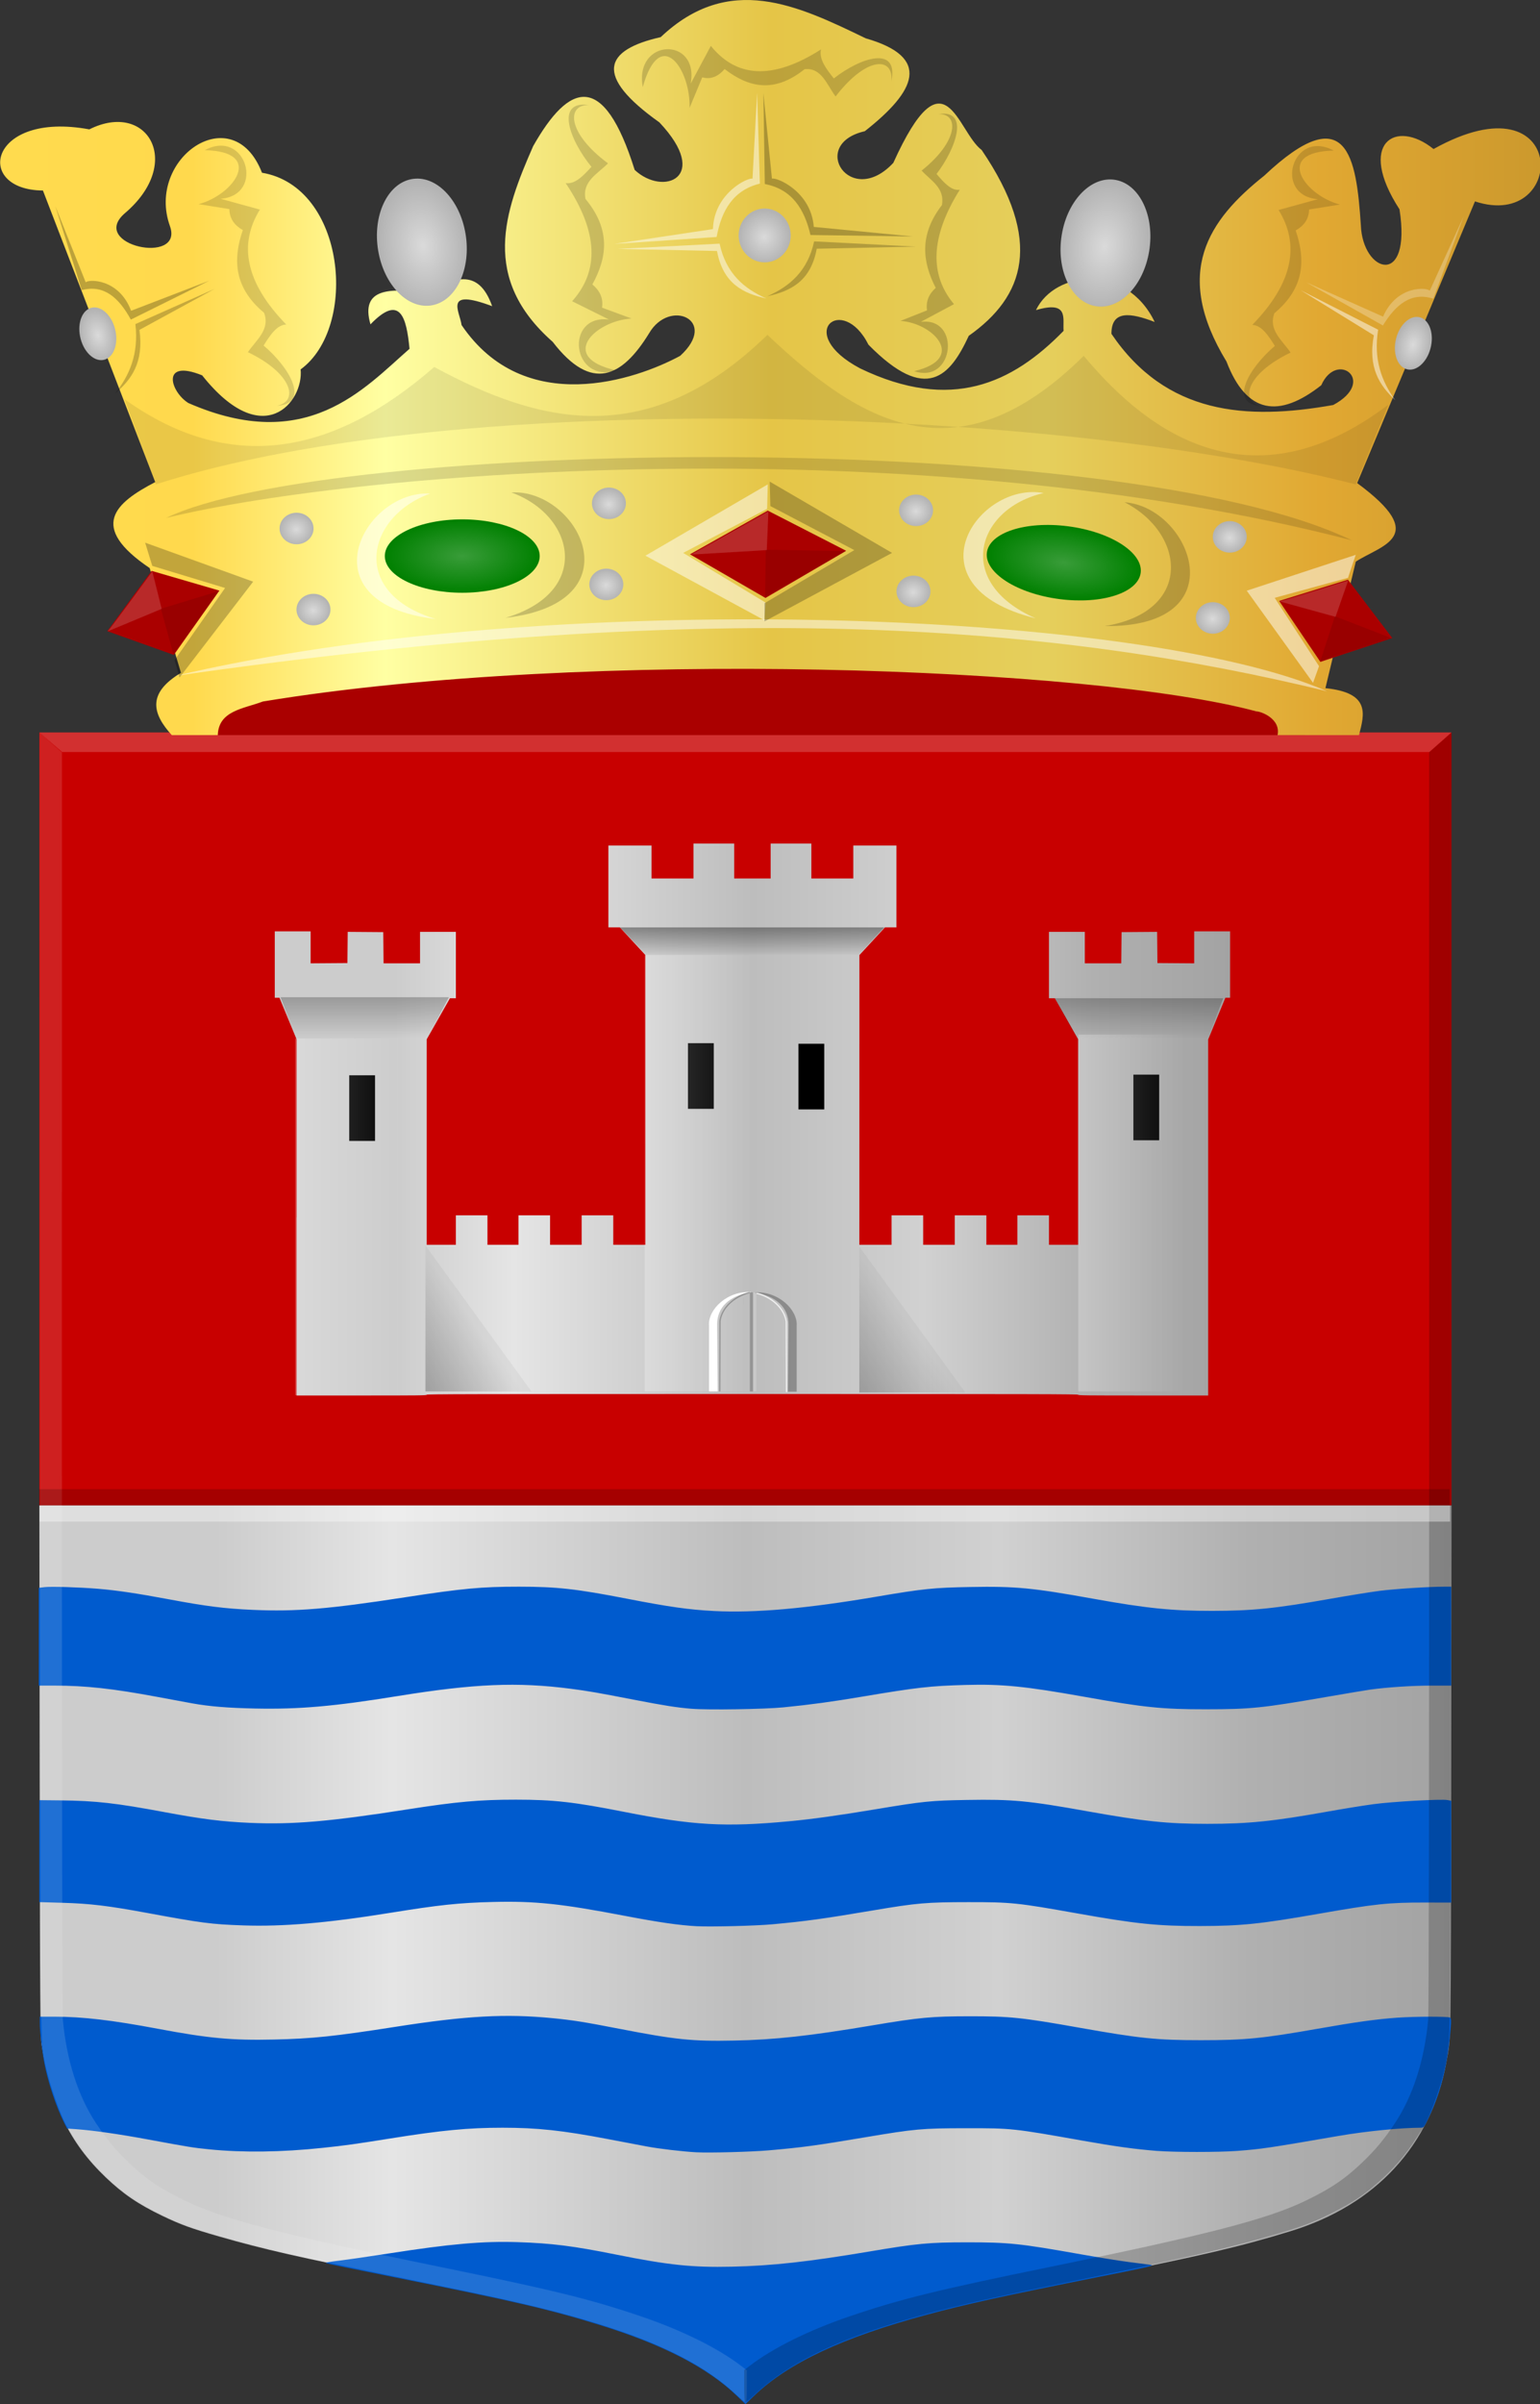 <?xml version="1.0" encoding="UTF-8" standalone="no"?>
<!-- Created with Inkscape (http://www.inkscape.org/) -->

<svg
   xmlns:dc="http://purl.org/dc/elements/1.1/"
   xmlns:cc="http://creativecommons.org/ns#"
   xmlns:rdf="http://www.w3.org/1999/02/22-rdf-syntax-ns#"
   xmlns:svg="http://www.w3.org/2000/svg"
   xmlns="http://www.w3.org/2000/svg"
   xmlns:xlink="http://www.w3.org/1999/xlink"
   xmlns:sodipodi="http://sodipodi.sourceforge.net/DTD/sodipodi-0.dtd"
   xmlns:inkscape="http://www.inkscape.org/namespaces/inkscape"
   width="485.292"
   height="757.282"
   id="svg5214"
   version="1.1"
   inkscape:version="0.48.4 r9939"
   sodipodi:docname="Nieuw document 23">
  <rect width="100%" height="100%" fill="#333333" stroke="none"/>
  <defs
     id="defs5216">
    <linearGradient
       y2="-754.091"
       x2="1903.214"
       y1="-754.091"
       x1="1869.59"
       gradientTransform="matrix(1,0,0,0.817,-1386.712,1057.902)"
       gradientUnits="userSpaceOnUse"
       id="linearGradient4862"
       xlink:href="#linearGradient4805-2-5"
       inkscape:collect="always" />
    <linearGradient
       inkscape:collect="always"
       id="linearGradient4805-2-5">
      <stop
         style="stop-color:#ffffff;stop-opacity:1;"
         offset="0"
         id="stop4807-8-2" />
      <stop
         style="stop-color:#ffffff;stop-opacity:0;"
         offset="1"
         id="stop4809-2-7" />
    </linearGradient>
    <linearGradient
       gradientTransform="matrix(1,0,0,0.817,-1633.492,1059.139)"
       y2="-754.091"
       x2="1903.214"
       y1="-754.091"
       x1="1869.59"
       gradientUnits="userSpaceOnUse"
       id="linearGradient4828"
       xlink:href="#linearGradient4805-2"
       inkscape:collect="always" />
    <linearGradient
       inkscape:collect="always"
       id="linearGradient4805-2">
      <stop
         style="stop-color:#ffffff;stop-opacity:1;"
         offset="0"
         id="stop4807-8" />
      <stop
         style="stop-color:#ffffff;stop-opacity:0;"
         offset="1"
         id="stop4809-2" />
    </linearGradient>
    <linearGradient
       inkscape:collect="always"
       xlink:href="#linearGradient4805"
       id="linearGradient4811"
       x1="1869.59"
       y1="-754.091"
       x2="1903.214"
       y2="-754.091"
       gradientUnits="userSpaceOnUse"
       gradientTransform="translate(-1523.342,1183.078)" />
    <linearGradient
       inkscape:collect="always"
       id="linearGradient4805">
      <stop
         style="stop-color:#ffffff;stop-opacity:1;"
         offset="0"
         id="stop4807" />
      <stop
         style="stop-color:#ffffff;stop-opacity:0;"
         offset="1"
         id="stop4809" />
    </linearGradient>
    <linearGradient
       gradientTransform="translate(-1386.605,1183.434)"
       y2="-714.876"
       x2="1810.547"
       y1="-692.072"
       x1="1778.727"
       gradientUnits="userSpaceOnUse"
       id="linearGradient4784"
       xlink:href="#linearGradient4761-0"
       inkscape:collect="always" />
    <linearGradient
       inkscape:collect="always"
       id="linearGradient4761-0">
      <stop
         style="stop-color:#000000;stop-opacity:1;"
         offset="0"
         id="stop4763-2" />
      <stop
         style="stop-color:#000000;stop-opacity:0.118"
         offset="1"
         id="stop4765-0" />
    </linearGradient>
    <linearGradient
       inkscape:collect="always"
       xlink:href="#linearGradient4761"
       id="linearGradient4767"
       x1="1778.727"
       y1="-692.072"
       x2="1810.547"
       y2="-714.876"
       gradientUnits="userSpaceOnUse"
       gradientTransform="translate(-1523.342,1183.078)" />
    <linearGradient
       inkscape:collect="always"
       id="linearGradient4761">
      <stop
         style="stop-color:#000000;stop-opacity:1;"
         offset="0"
         id="stop4763" />
      <stop
         style="stop-color:#000000;stop-opacity:0.118"
         offset="1"
         id="stop4765" />
    </linearGradient>
    <linearGradient
       inkscape:collect="always"
       xlink:href="#linearGradient4741"
       id="linearGradient4747"
       x1="1898.6"
       y1="-827.169"
       x2="1908.287"
       y2="-827.169"
       gradientUnits="userSpaceOnUse"
       gradientTransform="matrix(0,1,-1,0,-447.068,-1547.534)" />
    <linearGradient
       inkscape:collect="always"
       id="linearGradient4741">
      <stop
         style="stop-color:#000000;stop-opacity:1;"
         offset="0"
         id="stop4743" />
      <stop
         style="stop-color:#000000;stop-opacity:0;"
         offset="1"
         id="stop4745" />
    </linearGradient>
    <linearGradient
       y2="-803.107"
       x2="1787.531"
       y1="-803.107"
       x1="1774.719"
       gradientTransform="matrix(0,1,1,0,1305.358,-1400.841)"
       gradientUnits="userSpaceOnUse"
       id="linearGradient4716"
       xlink:href="#linearGradient4693-7"
       inkscape:collect="always" />
    <linearGradient
       inkscape:collect="always"
       id="linearGradient4693-7">
      <stop
         style="stop-color:#000000;stop-opacity:1;"
         offset="0"
         id="stop4695-5" />
      <stop
         style="stop-color:#000000;stop-opacity:0;"
         offset="1"
         id="stop4697-7" />
    </linearGradient>
    <linearGradient
       inkscape:collect="always"
       xlink:href="#linearGradient4693"
       id="linearGradient4699"
       x1="1774.719"
       y1="-803.107"
       x2="1787.531"
       y2="-803.107"
       gradientUnits="userSpaceOnUse"
       gradientTransform="matrix(0,1,-1,0,-545.324,-1401.153)" />
    <linearGradient
       inkscape:collect="always"
       id="linearGradient4693">
      <stop
         style="stop-color:#000000;stop-opacity:1;"
         offset="0"
         id="stop4695" />
      <stop
         style="stop-color:#000000;stop-opacity:0;"
         offset="1"
         id="stop4697" />
    </linearGradient>
    <linearGradient
       inkscape:collect="always"
       xlink:href="#linearGradient4070-8-2-8-8-7"
       id="linearGradient4936"
       x1="1753"
       y1="-770.997"
       x2="2054.05"
       y2="-770.997"
       gradientUnits="userSpaceOnUse"
       gradientTransform="matrix(-1,0,0,1,2283.708,1183.078)" />
    <linearGradient
       id="linearGradient4070-8-2-8-8-7">
      <stop
         id="stop4072-1-2-6-4-1"
         offset="0"
         style="stop-color:#a3a3a3;stop-opacity:1;" />
      <stop
         id="stop4074-8-0-7-0-4"
         offset="0.143"
         style="stop-color:#b0b0b0;stop-opacity:1;" />
      <stop
         style="stop-color:#d1d1d1;stop-opacity:1;"
         offset="0.321"
         id="stop4076-6-1-0-3-7" />
      <stop
         id="stop4078-0-2-8-7-6"
         offset="0.5"
         style="stop-color:#bdbdbd;stop-opacity:1;" />
      <stop
         style="stop-color:#e5e5e5;stop-opacity:1;"
         offset="0.75"
         id="stop4080-2-7-1-8-8" />
      <stop
         id="stop4082-4-7-8-3-2"
         offset="0.875"
         style="stop-color:#cccccc;stop-opacity:1;" />
      <stop
         style="stop-color:#cccccc;stop-opacity:1;"
         offset="1"
         id="stop4084-9-0-3-1-3" />
    </linearGradient>
    <linearGradient
       gradientTransform="matrix(-1.047,0,0,1.13,-1057.922,-455.842)"
       gradientUnits="userSpaceOnUse"
       y2="660.967"
       x2="-1076.81"
       y1="660.967"
       x1="-1495.291"
       id="linearGradient22622-5"
       xlink:href="#linearGradient4053-4-9-3-1-7-2-4-5-0-3"
       inkscape:collect="always" />
    <linearGradient
       id="linearGradient4053-4-9-3-1-7-2-4-5-0-3">
      <stop
         style="stop-color:#cc992d;stop-opacity:1;"
         offset="0"
         id="stop4055-9-5-8-3-0-0-0-1-9-9" />
      <stop
         style="stop-color:#e1a832;stop-opacity:1;"
         offset="0.143"
         id="stop4057-8-8-5-6-8-8-0-0-4-1" />
      <stop
         id="stop4059-2-9-9-4-1-7-5-3-4-2"
         offset="0.321"
         style="stop-color:#e5cf5c;stop-opacity:1;" />
      <stop
         style="stop-color:#e5c547;stop-opacity:1;"
         offset="0.5"
         id="stop4061-4-6-3-5-8-8-9-9-3-8" />
      <stop
         id="stop4063-5-2-0-7-2-3-7-9-5-5-8"
         offset="0.75"
         style="stop-color:#ffffa3;stop-opacity:1;" />
      <stop
         style="stop-color:#ffd94d;stop-opacity:1;"
         offset="0.875"
         id="stop4065-2-5-2-2-0-3-5-8-8-1" />
      <stop
         id="stop4067-9-7-5-0-3-0-3-9-4-8"
         offset="1"
         style="stop-color:#ffdb4e;stop-opacity:1;" />
    </linearGradient>
    <radialGradient
       gradientUnits="userSpaceOnUse"
       gradientTransform="matrix(1,0,0,0.963,0,32.907)"
       r="7.071"
       fy="877.517"
       fx="-1439.846"
       cy="877.517"
       cx="-1439.846"
       id="radialGradient22753-1-6"
       xlink:href="#linearGradient22745-9-0"
       inkscape:collect="always" />
    <linearGradient
       id="linearGradient22745-9-0"
       inkscape:collect="always">
      <stop
         id="stop22747-0-2"
         offset="0"
         style="stop-color:#ffffff;stop-opacity:1;" />
      <stop
         id="stop22749-4-4"
         offset="1"
         style="stop-color:#ffffff;stop-opacity:0;" />
    </linearGradient>
    <radialGradient
       gradientUnits="userSpaceOnUse"
       gradientTransform="matrix(1,0,0,0.963,0,32.907)"
       r="7.071"
       fy="877.517"
       fx="-1439.846"
       cy="877.517"
       cx="-1439.846"
       id="radialGradient22753-9-9"
       xlink:href="#linearGradient22745-7-0"
       inkscape:collect="always" />
    <linearGradient
       id="linearGradient22745-7-0"
       inkscape:collect="always">
      <stop
         id="stop22747-09-2"
         offset="0"
         style="stop-color:#ffffff;stop-opacity:1;" />
      <stop
         id="stop22749-3-2"
         offset="1"
         style="stop-color:#ffffff;stop-opacity:0;" />
    </linearGradient>
    <radialGradient
       gradientUnits="userSpaceOnUse"
       gradientTransform="matrix(1,0,0,0.963,0,32.907)"
       r="7.071"
       fy="877.517"
       fx="-1439.846"
       cy="877.517"
       cx="-1439.846"
       id="radialGradient22753-9-1-1"
       xlink:href="#linearGradient22745-7-3-5"
       inkscape:collect="always" />
    <linearGradient
       id="linearGradient22745-7-3-5"
       inkscape:collect="always">
      <stop
         id="stop22747-09-5-4"
         offset="0"
         style="stop-color:#ffffff;stop-opacity:1;" />
      <stop
         id="stop22749-3-6-4"
         offset="1"
         style="stop-color:#ffffff;stop-opacity:0;" />
    </linearGradient>
    <radialGradient
       gradientUnits="userSpaceOnUse"
       gradientTransform="matrix(1,0,0,0.963,0,32.907)"
       r="7.071"
       fy="877.517"
       fx="-1439.846"
       cy="877.517"
       cx="-1439.846"
       id="radialGradient22753-1-9-1-5-4"
       xlink:href="#linearGradient22745-9-8-3-7-2"
       inkscape:collect="always" />
    <linearGradient
       id="linearGradient22745-9-8-3-7-2"
       inkscape:collect="always">
      <stop
         id="stop22747-0-8-6-3-5"
         offset="0"
         style="stop-color:#ffffff;stop-opacity:1;" />
      <stop
         id="stop22749-4-3-2-3-0"
         offset="1"
         style="stop-color:#ffffff;stop-opacity:0;" />
    </linearGradient>
    <radialGradient
       gradientUnits="userSpaceOnUse"
       gradientTransform="matrix(1,0,0,0.963,0,32.907)"
       r="7.071"
       fy="877.517"
       fx="-1439.846"
       cy="877.517"
       cx="-1439.846"
       id="radialGradient22753-1-9-19-9-4"
       xlink:href="#linearGradient22745-9-8-8-0-2"
       inkscape:collect="always" />
    <linearGradient
       id="linearGradient22745-9-8-8-0-2"
       inkscape:collect="always">
      <stop
         id="stop22747-0-8-1-4-1"
         offset="0"
         style="stop-color:#ffffff;stop-opacity:1;" />
      <stop
         id="stop22749-4-3-3-8-2"
         offset="1"
         style="stop-color:#ffffff;stop-opacity:0;" />
    </linearGradient>
    <radialGradient
       gradientUnits="userSpaceOnUse"
       gradientTransform="matrix(1,0,0,0.963,0,32.907)"
       r="7.071"
       fy="877.517"
       fx="-1439.846"
       cy="877.517"
       cx="-1439.846"
       id="radialGradient22753-1-9-3-3-7"
       xlink:href="#linearGradient22745-9-8-9-3-7"
       inkscape:collect="always" />
    <linearGradient
       id="linearGradient22745-9-8-9-3-7"
       inkscape:collect="always">
      <stop
         id="stop22747-0-8-2-5-9"
         offset="0"
         style="stop-color:#ffffff;stop-opacity:1;" />
      <stop
         id="stop22749-4-3-7-2-5"
         offset="1"
         style="stop-color:#ffffff;stop-opacity:0;" />
    </linearGradient>
    <radialGradient
       gradientUnits="userSpaceOnUse"
       gradientTransform="matrix(1,0,0,0.963,0,32.907)"
       r="7.071"
       fy="877.517"
       fx="-1439.846"
       cy="877.517"
       cx="-1439.846"
       id="radialGradient22753-1-9-7-0-5"
       xlink:href="#linearGradient22745-9-8-6-9-4"
       inkscape:collect="always" />
    <linearGradient
       id="linearGradient22745-9-8-6-9-4"
       inkscape:collect="always">
      <stop
         id="stop22747-0-8-17-2-0"
         offset="0"
         style="stop-color:#ffffff;stop-opacity:1;" />
      <stop
         id="stop22749-4-3-30-1-3"
         offset="1"
         style="stop-color:#ffffff;stop-opacity:0;" />
    </linearGradient>
    <radialGradient
       gradientUnits="userSpaceOnUse"
       gradientTransform="matrix(1,0,0,0.963,0,32.907)"
       r="7.071"
       fy="877.517"
       fx="-1439.846"
       cy="877.517"
       cx="-1439.846"
       id="radialGradient22753-1-9-2-1-4"
       xlink:href="#linearGradient22745-9-8-5-3-1"
       inkscape:collect="always" />
    <linearGradient
       id="linearGradient22745-9-8-5-3-1"
       inkscape:collect="always">
      <stop
         id="stop22747-0-8-60-8-2"
         offset="0"
         style="stop-color:#ffffff;stop-opacity:1;" />
      <stop
         id="stop22749-4-3-72-5-2"
         offset="1"
         style="stop-color:#ffffff;stop-opacity:0;" />
    </linearGradient>
    <radialGradient
       gradientUnits="userSpaceOnUse"
       gradientTransform="matrix(1,0,0,0.963,0,32.907)"
       r="7.071"
       fy="877.517"
       fx="-1439.846"
       cy="877.517"
       cx="-1439.846"
       id="radialGradient22753-1-9-5-6-9"
       xlink:href="#linearGradient22745-9-8-4-1-8"
       inkscape:collect="always" />
    <linearGradient
       id="linearGradient22745-9-8-4-1-8"
       inkscape:collect="always">
      <stop
         id="stop22747-0-8-3-5-2"
         offset="0"
         style="stop-color:#ffffff;stop-opacity:1;" />
      <stop
         id="stop22749-4-3-25-4-2"
         offset="1"
         style="stop-color:#ffffff;stop-opacity:0;" />
    </linearGradient>
    <radialGradient
       gradientUnits="userSpaceOnUse"
       gradientTransform="matrix(1,0,0,0.963,0,32.907)"
       r="7.071"
       fy="877.517"
       fx="-1439.846"
       cy="877.517"
       cx="-1439.846"
       id="radialGradient22753-1-9-15-1-7"
       xlink:href="#linearGradient22745-9-8-7-2-8"
       inkscape:collect="always" />
    <linearGradient
       id="linearGradient22745-9-8-7-2-8"
       inkscape:collect="always">
      <stop
         id="stop22747-0-8-5-9-5"
         offset="0"
         style="stop-color:#ffffff;stop-opacity:1;" />
      <stop
         id="stop22749-4-3-79-5-8"
         offset="1"
         style="stop-color:#ffffff;stop-opacity:0;" />
    </linearGradient>
    <radialGradient
       gradientUnits="userSpaceOnUse"
       gradientTransform="matrix(1,0,0,0.963,0,32.907)"
       r="7.071"
       fy="877.517"
       fx="-1439.846"
       cy="877.517"
       cx="-1439.846"
       id="radialGradient22753-1-9-27-8-3"
       xlink:href="#linearGradient22745-9-8-93-7-9"
       inkscape:collect="always" />
    <linearGradient
       id="linearGradient22745-9-8-93-7-9"
       inkscape:collect="always">
      <stop
         id="stop22747-0-8-63-6-4"
         offset="0"
         style="stop-color:#ffffff;stop-opacity:1;" />
      <stop
         id="stop22749-4-3-8-5-4"
         offset="1"
         style="stop-color:#ffffff;stop-opacity:0;" />
    </linearGradient>
    <radialGradient
       gradientUnits="userSpaceOnUse"
       gradientTransform="matrix(1,0,0,0.963,0,32.907)"
       r="7.071"
       fy="877.517"
       fx="-1439.846"
       cy="877.517"
       cx="-1439.846"
       id="radialGradient22753-1-9-15-2-0-3-6"
       xlink:href="#linearGradient22745-9-8-7-1-4-2-98"
       inkscape:collect="always" />
    <linearGradient
       id="linearGradient22745-9-8-7-1-4-2-98"
       inkscape:collect="always">
      <stop
         id="stop22747-0-8-5-1-4-3-5"
         offset="0"
         style="stop-color:#ffffff;stop-opacity:1;" />
      <stop
         id="stop22749-4-3-79-0-9-0-6"
         offset="1"
         style="stop-color:#ffffff;stop-opacity:0;" />
    </linearGradient>
    <radialGradient
       gradientUnits="userSpaceOnUse"
       gradientTransform="matrix(1,0,0,0.963,0,32.907)"
       r="7.071"
       fy="877.517"
       fx="-1439.846"
       cy="877.517"
       cx="-1439.846"
       id="radialGradient22753-1-9-15-2-0-3-1-6"
       xlink:href="#linearGradient22745-9-8-7-1-4-2-9-0"
       inkscape:collect="always" />
    <linearGradient
       id="linearGradient22745-9-8-7-1-4-2-9-0"
       inkscape:collect="always">
      <stop
         id="stop22747-0-8-5-1-4-3-8-7"
         offset="0"
         style="stop-color:#ffffff;stop-opacity:1;" />
      <stop
         id="stop22749-4-3-79-0-9-0-8-2"
         offset="1"
         style="stop-color:#ffffff;stop-opacity:0;" />
    </linearGradient>
    <radialGradient
       gradientUnits="userSpaceOnUse"
       gradientTransform="matrix(1,0,0,0.441,0,390.009)"
       r="21.036"
       fy="697.912"
       fx="-2521.012"
       cy="697.912"
       cx="-2521.012"
       id="radialGradient23408-3-7"
       xlink:href="#linearGradient23402-2-2"
       inkscape:collect="always" />
    <linearGradient
       id="linearGradient23402-2-2"
       inkscape:collect="always">
      <stop
         id="stop23404-8-6"
         offset="0"
         style="stop-color:#ffffff;stop-opacity:1;" />
      <stop
         id="stop23406-3-4"
         offset="1"
         style="stop-color:#ffffff;stop-opacity:0;" />
    </linearGradient>
    <radialGradient
       gradientUnits="userSpaceOnUse"
       gradientTransform="matrix(1,0,0,0.441,0,390.009)"
       r="21.036"
       fy="697.912"
       fx="-2521.012"
       cy="697.912"
       cx="-2521.012"
       id="radialGradient23408-1-7"
       xlink:href="#linearGradient23402-21-1"
       inkscape:collect="always" />
    <linearGradient
       id="linearGradient23402-21-1"
       inkscape:collect="always">
      <stop
         id="stop23404-0-3"
         offset="0"
         style="stop-color:#ffffff;stop-opacity:1;" />
      <stop
         id="stop23406-7-2"
         offset="1"
         style="stop-color:#ffffff;stop-opacity:0;" />
    </linearGradient>
    <linearGradient
       inkscape:collect="always"
       xlink:href="#linearGradient4070-8-2-8-8-7"
       id="linearGradient4487"
       x1="1077.769"
       y1="-500.209"
       x2="1522.77"
       y2="-500.209"
       gradientUnits="userSpaceOnUse"
       gradientTransform="matrix(-1,0,0,1,2600.539,0)" />
    <linearGradient
       id="linearGradient5101">
      <stop
         id="stop5103"
         offset="0"
         style="stop-color:#a3a3a3;stop-opacity:1;" />
      <stop
         id="stop5105"
         offset="0.143"
         style="stop-color:#b0b0b0;stop-opacity:1;" />
      <stop
         style="stop-color:#d1d1d1;stop-opacity:1;"
         offset="0.321"
         id="stop5107" />
      <stop
         id="stop5109"
         offset="0.5"
         style="stop-color:#bdbdbd;stop-opacity:1;" />
      <stop
         style="stop-color:#e5e5e5;stop-opacity:1;"
         offset="0.75"
         id="stop5111" />
      <stop
         id="stop5113"
         offset="0.875"
         style="stop-color:#cccccc;stop-opacity:1;" />
      <stop
         style="stop-color:#cccccc;stop-opacity:1;"
         offset="1"
         id="stop5115" />
    </linearGradient>
    <linearGradient
       y2="-500.209"
       x2="1522.77"
       y1="-500.209"
       x1="1077.769"
       gradientTransform="matrix(-1,0,0,1,1678.238,1175.078)"
       gradientUnits="userSpaceOnUse"
       id="linearGradient5212"
       xlink:href="#linearGradient4070-8-2-8-8-7"
       inkscape:collect="always" />
  </defs>
  <sodipodi:namedview
     id="base"
     pagecolor="#ffffff"
     bordercolor="#666666"
     borderopacity="1.0"
     inkscape:pageopacity="0.0"
     inkscape:pageshadow="2"
     inkscape:zoom="0.35"
     inkscape:cx="26.117953"
     inkscape:cy="246.65599"
     inkscape:document-units="px"
     inkscape:current-layer="layer1"
     showgrid="false"
     fit-margin-top="0"
     fit-margin-left="0"
     fit-margin-right="0"
     fit-margin-bottom="0"
     inkscape:window-width="1600"
     inkscape:window-height="837"
     inkscape:window-x="-8"
     inkscape:window-y="-8"
     inkscape:window-maximized="1" />
  <g
     inkscape:label="Laag 1"
     inkscape:groupmode="layer"
     id="layer1"
     transform="translate(-143.069,-59.436)">
    <path
       style="fill:url(#linearGradient5212);fill-opacity:1"
       d="m 375.255,813.684 c -10.699,-10.162 -27.576,-18.133 -53.307,-25.176 -12.031,-3.293 -23.767,-5.877 -54.584,-12.016 -29.724,-5.922 -41.055,-8.5 -55.265,-12.575 -8.724,-2.501 -12.118,-3.734 -17.833,-6.477 -7.609,-3.652 -12.458,-6.95 -17.955,-12.213 -11.281,-10.799 -17.177,-22.958 -20.106,-41.465 -0.479,-3.024 -0.537,-11.061 -0.633,-86.74 l -0.105,-83.407 222.5,0 222.5,0 -0.105,83.407 c -0.112,89.094 -0.027,83.937 -1.518,91.977 -4.86,26.214 -22.213,45.024 -49.146,53.272 -15.959,4.887 -27.659,7.616 -62.723,14.626 -12.64,2.527 -25.927,5.238 -29.526,6.023 -40.427,8.822 -62.218,17.546 -76.663,30.694 -1.522,1.386 -2.815,2.514 -2.873,2.506 -0.058,-0.009 -1.254,-1.104 -2.658,-2.438 z"
       id="path3845"
       inkscape:connector-curvature="0" />
    <path
       style="fill:#005bce;fill-opacity:1"
       d="m 375.273,814.113 c -9.313,-8.945 -23.354,-16.185 -43.42,-22.389 -15.781,-4.879 -26.941,-7.468 -64.655,-14.999 -11.414,-2.279 -21.02,-4.257 -21.347,-4.395 -0.381,-0.161 1.103,-0.452 4.151,-0.812 2.609,-0.309 9.701,-1.334 15.759,-2.278 19.086,-2.975 29.593,-3.896 40.389,-3.54 10.813,0.356 17.529,1.202 30.971,3.898 16.625,3.336 24.013,4.111 36.558,3.836 12.64,-0.277 24.229,-1.557 43.483,-4.803 14.94,-2.518 18.621,-2.864 30.591,-2.872 13.206,-0.009 16.691,0.359 36.079,3.802 5.356,0.951 12.037,2.025 14.847,2.387 2.81,0.362 5.899,0.762 6.865,0.89 1.629,0.216 0.448,0.494 -16.284,3.827 -29.589,5.895 -41.906,8.6 -53.959,11.85 -26.704,7.199 -43.725,15.179 -54.6,25.6 l -2.717,2.603 -2.711,-2.604 z m -12.609,-76.705 c -4.463,-0.24 -11.903,-1.111 -15.805,-1.849 -2.195,-0.416 -7.798,-1.48 -12.452,-2.365 -14.098,-2.682 -22.062,-3.536 -32.97,-3.536 -10.765,0 -19.249,0.81 -35.195,3.36 -11.452,1.831 -14.271,2.222 -21.518,2.987 -12.901,1.362 -25.069,1.523 -35.636,0.472 -5.108,-0.508 -6.412,-0.718 -19.317,-3.108 -9.265,-1.716 -17.235,-2.854 -22.759,-3.251 l -2.804,-0.201 -0.908,-1.799 c -2.491,-4.934 -5.148,-12.928 -6.239,-18.768 -0.747,-4.001 -1.453,-10.082 -1.453,-12.51 l 0,-2.156 4.55,0 c 8.997,0.009 18.166,1.079 32.784,3.83 15.883,2.988 23.224,3.669 36.381,3.373 12.158,-0.273 19.182,-1.007 38.356,-4.008 22.334,-3.495 34.762,-4.174 49.646,-2.714 6.318,0.62 9.838,1.181 20.913,3.331 17.72,3.441 22.991,3.984 36.079,3.717 12.968,-0.264 23.821,-1.457 43.742,-4.805 14.723,-2.474 18.634,-2.84 30.492,-2.852 12.809,-0.012 16.462,0.368 34.802,3.624 18.944,3.364 24.282,3.911 38.154,3.911 13.871,0 19.36,-0.537 36.718,-3.594 11.961,-2.106 18.466,-3.012 25.064,-3.492 5.449,-0.396 16.119,-0.422 16.723,-0.04 0.348,0.219 0.394,0.868 0.221,3.095 -0.889,11.456 -2.978,20.037 -6.899,28.333 -1.498,3.169 -1.57,3.259 -2.6,3.262 -6.257,0.018 -17.331,1.122 -25.645,2.556 -22.36,3.857 -24.426,4.162 -32.181,4.752 -5.735,0.436 -19.705,0.433 -25.333,-0.009 -6.728,-0.525 -13.091,-1.4 -23.105,-3.177 -22.234,-3.944 -22.491,-3.971 -37.037,-3.956 -13.887,0.014 -16.015,0.206 -31.769,2.859 -15.532,2.615 -19.744,3.185 -30.332,4.106 -5.512,0.479 -18.597,0.834 -22.669,0.615 z m 0,-71.219 c -5.599,-0.302 -12.042,-1.232 -22.829,-3.295 -19.957,-3.817 -28.27,-4.688 -41.507,-4.349 -10.668,0.274 -16.829,0.927 -32.248,3.418 -19.837,3.206 -33.888,4.404 -46.456,3.962 -10.019,-0.352 -12.991,-0.739 -30.332,-3.947 -12.051,-2.23 -17.854,-2.925 -26.501,-3.172 l -7.343,-0.211 0,-16.056 0,-16.056 6.705,0.07 c 11.118,0.117 17.42,0.831 33.046,3.746 11.553,2.155 17.891,2.95 26.515,3.326 13.624,0.593 25.171,-0.391 49.794,-4.245 15.388,-2.408 22.631,-3.057 34.13,-3.056 11.874,0 18.311,0.725 34.037,3.827 21.762,4.292 31.822,4.869 52.043,2.983 7.246,-0.676 15.338,-1.8 27.299,-3.792 15.078,-2.511 17.289,-2.736 28.831,-2.93 14.268,-0.24 19.211,0.225 37.81,3.555 17.901,3.205 25.229,3.973 37.924,3.973 12.864,1.9e-4 20.703,-0.795 37.516,-3.805 5.005,-0.896 11.653,-1.971 14.773,-2.39 6.072,-0.814 21.354,-1.664 23.32,-1.297 l 1.179,0.22 0,16.038 0,16.038 -8.062,-0.019 c -11.621,-0.027 -15.896,0.421 -33.605,3.525 -18.443,3.232 -24.459,3.853 -37.516,3.876 -13.311,0.023 -20.165,-0.684 -38.793,-4.003 -18.657,-3.324 -20.671,-3.532 -34.163,-3.523 -13.17,0.009 -16.267,0.276 -29.853,2.571 -15.888,2.684 -21.304,3.432 -31.928,4.41 -5.191,0.478 -19.425,0.839 -23.787,0.604 z m -1.596,-68.493 c -4.685,-0.381 -8.657,-1.003 -18.199,-2.851 -11.725,-2.271 -14.48,-2.748 -19.955,-3.456 -16.855,-2.18 -30.378,-1.608 -54.598,2.312 -20.053,3.245 -31.024,4.202 -44.858,3.912 -8.627,-0.181 -14.424,-0.656 -19.797,-1.624 -1.405,-0.253 -6.434,-1.184 -11.175,-2.068 -13.848,-2.584 -22.398,-3.52 -32.168,-3.523 l -5.029,0 0,-15.398 0,-15.398 1.791,-0.223 c 1.992,-0.248 10.99,0.029 16.887,0.519 5.934,0.493 12.262,1.433 22.35,3.32 11.829,2.213 17.567,2.934 26.462,3.324 13.555,0.596 23.845,-0.255 47.931,-3.963 18.137,-2.792 24.05,-3.342 35.886,-3.341 11.992,0 18.061,0.679 34.197,3.814 13.215,2.568 19.383,3.438 27.299,3.85 12.875,0.67 29.205,-0.772 51.245,-4.526 14.602,-2.487 17.911,-2.829 29.428,-3.038 14.362,-0.262 19.577,0.236 38.942,3.718 16.599,2.984 24.782,3.819 37.306,3.804 12.751,-0.014 19.981,-0.753 37.204,-3.8 5.795,-1.025 12.835,-2.158 15.645,-2.518 4.829,-0.617 15.526,-1.304 20.321,-1.304 l 2.188,0 0,15.579 0,15.579 -6.306,0 c -5.971,0 -13.942,0.525 -19.237,1.264 -1.317,0.184 -7.711,1.255 -14.208,2.38 -19.857,3.439 -23.417,3.801 -37.516,3.813 -13.841,0.012 -19.508,-0.569 -38.344,-3.933 -18.572,-3.316 -25.925,-4.048 -37.486,-3.73 -11.092,0.305 -15.209,0.772 -32.567,3.694 -9.536,1.605 -16.14,2.502 -24.744,3.361 -5.859,0.585 -23.799,0.863 -28.895,0.449 z"
       id="path3890"
       inkscape:connector-curvature="0" />
    <rect
       style="fill:#c80000;fill-opacity:1;stroke:none"
       id="rect3892"
       width="444.995"
       height="243.457"
       x="155.466"
       y="290.158" />
    <path
       style="fill:#ffffff;fill-opacity:0.127"
       d="m 375.231,813.896 c -13.896,-13.047 -35.704,-21.908 -75.361,-30.621 -4.365,-0.959 -15.667,-3.322 -25.116,-5.252 -33.884,-6.919 -47.126,-9.963 -62.778,-14.431 -8.303,-2.37 -12.732,-4.016 -18.424,-6.847 -7.253,-3.607 -11.379,-6.44 -16.726,-11.484 -3.988,-3.762 -6.847,-7.167 -9.736,-11.592 -1.248,-1.913 -2.421,-3.658 -2.605,-3.879 -1.288,-1.543 -4.835,-10.864 -6.261,-16.45 -2.11,-8.266 -2.05,-7.311 -2.323,-37.041 -0.138,-14.951 -0.278,-107.939 -0.312,-206.639 l -0.062,-179.455 1.219,1.086 c 0.671,0.597 2.26,2.002 3.533,3.122 l 2.313,2.036 -0.015,197.953 c -0.01,127.884 0.096,199.135 0.3,201.292 1.212,12.835 4.789,23.971 10.453,32.539 3.334,5.043 6.019,8.279 10.207,12.303 5.517,5.3 10.028,8.353 18.066,12.222 12.06,5.807 31.071,10.723 80.556,20.831 35.348,7.221 47.21,10.146 63.161,15.58 12.617,4.297 24.046,9.95 31.194,15.427 l 1.909,1.463 0,5.05 c 0,2.777 -0.108,5.114 -0.24,5.192 -0.132,0.078 -1.461,-1.004 -2.953,-2.406 z"
       id="path3957"
       inkscape:connector-curvature="0" />
    <path
       style="fill:#000000;fill-opacity:0.203"
       d="m 380.777,813.838 c 13.896,-13.047 35.704,-21.908 75.361,-30.621 4.365,-0.959 15.667,-3.322 25.116,-5.252 33.884,-6.919 47.127,-9.963 62.778,-14.431 8.303,-2.37 12.731,-4.016 18.424,-6.847 7.253,-3.607 11.379,-6.44 16.726,-11.484 3.988,-3.762 6.848,-7.166 9.736,-11.592 1.248,-1.913 2.421,-3.658 2.605,-3.879 1.288,-1.543 4.835,-10.864 6.261,-16.45 2.11,-8.266 2.05,-7.311 2.323,-37.041 0.138,-14.951 0.278,-107.939 0.312,-206.639 l 0.062,-179.455 -1.219,1.086 c -0.671,0.597 -2.26,2.002 -3.533,3.122 l -2.313,2.036 0.015,197.953 c 0.01,127.884 -0.096,199.135 -0.3,201.292 -1.212,12.835 -4.789,23.971 -10.453,32.539 -3.334,5.043 -6.019,8.279 -10.207,12.303 -5.517,5.3 -10.028,8.353 -18.066,12.222 -12.06,5.807 -31.071,10.723 -80.556,20.831 -35.348,7.221 -47.21,10.147 -63.161,15.58 -12.616,4.297 -24.046,9.95 -31.194,15.427 l -1.909,1.463 0,5.05 c 0,2.777 0.108,5.114 0.239,5.192 0.132,0.078 1.461,-1.004 2.953,-2.406 z"
       id="path3957-5"
       inkscape:connector-curvature="0" />
    <path
       style="fill:#ffffff;fill-opacity:0.189;stroke:none"
       d="m 593.484,296.318 6.977,-6.16 -444.995,0 7.185,6.16 z"
       id="path3979"
       inkscape:connector-curvature="0" />
    <g
       transform="matrix(1.108,0,0,1.102,2.803,-213.086)"
       id="layer1-7"
       inkscape:label="Laag 1">
      <g
         transform="translate(57.143,61.284)"
         id="layer1-9"
         inkscape:label="Laag 1">
        <path
           sodipodi:nodetypes="ccc"
           inkscape:connector-curvature="0"
           id="path22472-1"
           d="m 126.421,396.139 314.1,0 c 33.72,-23.877 -334.126,-29.486 -314.1,0 z"
           style="fill:#aa0000;stroke:none" />
        <path
           sodipodi:nodetypes="ccccccccccccccccccccccccccccccccccccccccccccccccsccc"
           inkscape:connector-curvature="0"
           id="path22474-6"
           d="m 81.662,240.476 31.934,83.34 c -11.381,5.961 -19.113,12.671 -1.571,24.578 l 8.899,29.946 c -9.889,5.933 -7.975,11.866 -2.618,17.798 l 13.087,0 c 0.219,-7.032 7.369,-7.52 12.826,-9.605 92.925,-15.399 236.026,-9.81 282.559,2.825 1.225,-0.022 6.973,2.046 6.02,6.78 l 23.165,0 c 1.53,-6 3.341,-12.09 -9.554,-13.419 l 8.638,-36.161 c 7.297,-4.779 21.213,-7.059 0.393,-22.46 l 33.504,-80.515 c 26.382,8.746 26.927,-36.595 -11.779,-14.973 -10.759,-8.729 -21.939,-1.759 -9.685,17.233 3.524,22.566 -10.509,18.21 -10.993,4.52 -1.273,-19.516 -3.925,-36.442 -27.484,-14.126 -15.921,12.708 -26.097,27.741 -10.732,53.112 5.667,14.938 14.878,16.341 26.96,6.78 4.44,-10.098 15.945,-1.126 3.403,5.65 -24.829,4.449 -47.563,2.712 -63.082,-20.341 -0.028,-6.86 5.484,-6.032 12.302,-3.39 -8.05,-16.814 -28.347,-14.761 -33.766,-3.39 9.396,-2.784 7.592,2.299 7.852,5.933 -14.586,15.037 -31.976,23.233 -57.847,10.735 -18.991,-10.107 -5.025,-21.577 2.356,-6.78 16.509,16.886 23.222,8.951 28.531,-2.543 15.82,-11.216 21.292,-27.031 3.664,-53.112 -7.053,-5.321 -10.399,-28.979 -25.128,3.673 -12.203,13.169 -24.206,-5.354 -8.114,-9.04 14.487,-11.442 19.146,-21.117 0.262,-26.556 -19.435,-9.459 -38.87,-18.833 -58.304,-0.342 -16.04,3.657 -19.176,10.936 -0.37,24.371 14.783,15.769 1.095,21.25 -7.033,13.584 -8.843,-28.393 -18.638,-24.959 -28.873,-6.792 -8.264,18.905 -14.944,37.769 5.553,55.934 11.106,14.548 19.763,10.069 27.393,-2.397 5.832,-10.162 19.934,-3.793 8.884,6.393 -12.537,6.842 -44.272,17.801 -62.188,-8.79 -0.537,-3.99 -5.24,-10.636 8.699,-5.394 -4.033,-11.512 -11.436,-7.743 -18.879,-3.796 -10.071,-1.39 -18.729,-1.497 -15.732,8.989 8.428,-8.798 10.254,-2.052 11.105,6.992 -12.972,11.386 -29.227,30.295 -62.901,15.493 -5.092,-3.175 -7.977,-12.748 3.926,-7.91 17.331,21.943 28.92,7.632 28.007,-1.695 16.427,-12.05 12.839,-52.206 -10.994,-56.219 -8.249,-21.449 -33.087,-4.177 -26.175,15.256 4.027,11.32 -23.279,5.438 -12.826,-3.673 16.902,-14.425 6.405,-32.294 -10.101,-23.977 -28.669,-5.312 -32.977,17.33 -13.195,17.479 z"
           style="fill:url(#linearGradient22622-5);fill-opacity:1;stroke:none" />
        <path
           sodipodi:nodetypes="cccccccc"
           inkscape:connector-curvature="0"
           id="path22476-3"
           d="m 104.851,300.106 c 29.885,21.532 59.202,16.133 88.101,-9.189 30.059,16.325 60.796,24.051 94.764,-9.189 26.299,25.061 53.907,41.935 89.951,5.993 15.095,18.154 45.059,45.634 86.62,13.984 l -9.254,22.773 c -85.061,-21.994 -254.832,-27.994 -341.297,0 z"
           style="fill:#000000;fill-opacity:0.085;stroke:none" />
        <path
           sodipodi:nodetypes="ccc"
           inkscape:connector-curvature="0"
           id="path22478-8"
           d="m 116.697,334.066 c 46.264,-22.479 270.305,-26.009 337.225,6.392 C 331.186,308.432 173.405,320.112 116.697,334.066 z"
           style="fill:#000000;fill-opacity:0.137;stroke:none" />
        <path
           sodipodi:nodetypes="ccc"
           inkscape:connector-curvature="0"
           id="path22480-3"
           d="M 119.288,379.213 C 277.736,356.29 371.751,365.275 446.889,383.608 393.388,360.137 224.723,354.243 119.288,379.213 z"
           style="fill:#ffffff;fill-opacity:0.495;stroke:none" />
        <path
           sodipodi:nodetypes="ccccccc"
           inkscape:connector-curvature="0"
           id="path22482-2"
           d="m 284.779,212.508 -1.309,24.578 c -1.179,-0.437 -10.928,4.07 -11.255,14.408 l -28.007,4.238 29.054,-1.978 c 1.387,-7.526 4.657,-13.358 12.302,-15.256 z"
           style="fill:#ffffff;fill-opacity:0.495;stroke:none" />
        <path
           sodipodi:nodetypes="ccccccc"
           inkscape:connector-curvature="0"
           id="path22482-1-8"
           d="m 286.558,212.612 2.438,24.478 c 1.157,-0.5 11.102,3.479 11.905,13.787 l 28.168,2.731 -29.109,-0.417 c -1.731,-7.443 -5.266,-13.092 -12.989,-14.577 z"
           style="opacity:0.528;fill:#000000;fill-opacity:0.495;stroke:none" />
        <path
           sodipodi:nodetypes="ccccc"
           inkscape:connector-curvature="0"
           id="path22502-6"
           d="m 245.146,257.157 28.966,-1.498 c 1.784,8.398 6.872,12.854 13.326,15.682 -6.589,-1.451 -12.361,-4.227 -14.066,-13.584 z"
           style="fill:#ffffff;fill-opacity:0.495;stroke:none" />
        <path
           sodipodi:nodetypes="ccccc"
           inkscape:connector-curvature="0"
           id="path22502-2-0"
           d="m 329.961,256.507 -28.966,-1.498 c -1.784,8.398 -6.872,12.854 -13.326,15.682 6.589,-1.451 12.361,-4.227 14.066,-13.584 z"
           style="fill:#000000;fill-opacity:0.226;stroke:none" />
        <path
           sodipodi:nodetypes="cccccccccccc"
           inkscape:connector-curvature="0"
           id="path22522-1"
           d="m 237.01,216.039 c -6.52,-0.211 -6.28,8.02 5.366,16.668 -2.917,2.969 -7.381,5.104 -6.413,10.17 7.254,8.793 6.169,16.768 1.963,24.437 2.073,1.755 3.173,3.895 2.748,6.639 l 8.376,3.108 c -10.302,0.619 -21.112,11.111 -4.319,14.832 -12.708,3.939 -14.815,-16.071 -2.094,-14.549 l -10.47,-5.226 c 7.628,-8.531 7.636,-19.58 -1.832,-33.76 2.668,0.387 5.003,-2.101 7.329,-4.661 -6.225,-7.616 -10.472,-19.108 -0.654,-17.657 z"
           style="fill:#000000;fill-opacity:0.165;stroke:none" />
        <path
           sodipodi:nodetypes="cccccccccccc"
           inkscape:connector-curvature="0"
           id="path22522-4-2"
           d="m 336.404,218.631 c 5.875,-0.204 5.659,7.769 -4.835,16.146 2.629,2.876 6.651,4.944 5.779,9.852 -6.537,8.518 -5.559,16.243 -1.769,23.671 -1.868,1.7 -2.859,3.773 -2.477,6.431 l -7.548,3.01 c 9.283,0.6 19.025,10.763 3.892,14.367 11.451,3.815 13.35,-15.568 1.887,-14.093 l 9.434,-5.063 c -6.874,-8.264 -6.881,-18.966 1.651,-32.702 -2.404,0.375 -4.508,-2.035 -6.604,-4.515 5.609,-7.377 9.436,-18.509 0.59,-17.104 z"
           style="fill:#000000;fill-opacity:0.198;stroke:none" />
        <path
           sodipodi:nodetypes="cccccccccccc"
           inkscape:connector-curvature="0"
           id="path22522-9-6"
           d="m 322.95,209.294 c 0.77,-6.991 -6.847,-7.459 -15.857,4.297 -2.483,-3.399 -4.059,-8.386 -8.82,-7.792 -8.756,7.023 -16.02,5.152 -22.726,-0.047 -1.803,2.074 -3.875,3.068 -6.37,2.369 l -3.607,8.731 c 0.338,-11.13 -8.39,-23.679 -13.307,-5.953 -2.513,-14.01 16.14,-14.509 13.612,-0.967 l 5.748,-10.795 c 7.2,8.954 17.396,9.938 31.319,1.011 -0.593,2.834 1.497,5.564 3.655,8.291 7.578,-6.02 18.559,-9.571 16.353,0.855 z"
           style="fill:#000000;fill-opacity:0.179;stroke:none" />
        <path
           sodipodi:nodetypes="cccccccccccc"
           inkscape:connector-curvature="0"
           id="path22522-93-0"
           d="m 148.033,302.018 c 6.447,-1.07 4.827,-9.117 -8.08,-15.34 2.37,-3.491 6.401,-6.465 4.596,-11.258 -8.613,-7.226 -8.886,-15.281 -6.04,-23.647 -2.334,-1.32 -3.776,-3.209 -3.819,-5.99 l -8.759,-1.415 c 10.027,-2.627 18.893,-15.062 1.753,-15.431 11.835,-6.362 17.272,12.903 4.506,13.897 l 11.175,3.089 c -6.067,9.884 -4.217,20.751 7.479,32.84 -2.689,0.142 -4.566,3.046 -6.423,6.02 7.402,6.27 13.511,16.739 3.612,17.235 z"
           style="fill:#000000;fill-opacity:0.146;stroke:none" />
        <path
           sodipodi:nodetypes="cccccccccccc"
           inkscape:connector-curvature="0"
           id="path22522-93-7-5"
           d="m 428.423,302.131 c -6.447,-1.07 -4.827,-9.117 8.08,-15.34 -2.37,-3.491 -6.401,-6.465 -4.596,-11.258 8.613,-7.226 8.886,-15.281 6.04,-23.647 2.334,-1.32 3.776,-3.209 3.819,-5.99 l 8.759,-1.415 c -10.027,-2.627 -18.893,-15.062 -1.753,-15.431 -11.835,-6.362 -17.272,12.903 -4.506,13.897 l -11.175,3.089 c 6.067,9.884 4.217,20.751 -7.479,32.84 2.689,0.141 4.566,3.046 6.423,6.02 -7.402,6.27 -13.511,16.739 -3.612,17.235 z"
           style="fill:#000000;fill-opacity:0.146;stroke:none" />
        <path
           sodipodi:nodetypes="ccccccc"
           inkscape:connector-curvature="0"
           id="path22482-1-6-4"
           d="m 85.169,244.905 8.663,21.814 c 0.743,-0.923 9.43,-1.151 12.907,8.124 l 22.231,-8.593 -22.306,11.117 c -3.389,-6.241 -7.653,-10.101 -13.953,-8.43 z"
           style="opacity:0.528;fill:#000000;fill-opacity:0.495;stroke:none" />
        <path
           sodipodi:nodetypes="ccccc"
           inkscape:connector-curvature="0"
           id="path22502-2-5-6"
           d="m 130.456,268.596 -22.497,10.055 c 0.974,8.52 -1.666,14.678 -5.8,19.859 4.62,-3.955 8.248,-8.819 6.947,-18.2 z"
           style="fill:#000000;fill-opacity:0.226;stroke:none" />
        <path
           sodipodi:nodetypes="ccccccc"
           inkscape:connector-curvature="0"
           id="path22482-1-6-8-7"
           d="m 485.749,247.803 -9.672,21.314 c -0.699,-0.962 -9.364,-1.663 -13.27,7.41 l -21.801,-9.793 21.758,12.318 c 3.676,-6.049 8.116,-9.671 14.33,-7.659 z"
           style="opacity:0.528;fill:#ffffff;fill-opacity:0.491;stroke:none" />
        <path
           sodipodi:nodetypes="ccccc"
           inkscape:connector-curvature="0"
           id="path22502-2-5-7-9"
           d="m 439.411,268.996 21.998,11.267 c -1.371,8.456 0.977,14.75 4.864,20.15 -4.429,-4.201 -7.825,-9.257 -6.087,-18.555 z"
           style="fill:#ffffff;fill-opacity:0.491;stroke:none" />
        <path
           sodipodi:nodetypes="ccccccc"
           inkscape:connector-curvature="0"
           id="path22624-6-3"
           d="m 287.808,324.477 -34.796,20.376 33.87,18.478 0.278,-5.094 -23.413,-14.183 23.876,-12.585 z"
           style="fill:#ffffff;fill-opacity:0.5;stroke:none" />
        <path
           inkscape:connector-curvature="0"
           id="path22624-1-5-4"
           d="m 288.363,323.678 34.796,20.376 -36.277,19.577 0,-5.194 25.542,-15.182 -23.876,-12.585 z"
           style="fill:#000000;fill-opacity:0.241;stroke:none" />
        <path
           inkscape:connector-curvature="0"
           id="path22644-0-7"
           d="m 265.69,344.454 22.118,-12.485 22.303,11.486 -22.951,13.484 z"
           style="fill:#aa0000;stroke:none" />
        <path
           inkscape:connector-curvature="0"
           id="path22646-1-8"
           d="m 287.068,356.739 0.185,-13.584 22.673,0.399 z"
           style="fill:#000000;fill-opacity:0.102;stroke:none" />
        <path
           inkscape:connector-curvature="0"
           id="path22648-3-8"
           d="m 265.783,344.554 c 0.463,0 22.21,-12.385 22.21,-12.385 l -0.463,11.087 z"
           style="fill:#ffffff;fill-opacity:0.162;stroke:none" />
        <path
           inkscape:connector-curvature="0"
           id="path22624-1-6-1"
           d="m 110.728,341.131 30.725,11.146 -20.948,27.407 -1.41,-4.966 14.369,-20.634 -20.704,-6.313 z"
           style="fill:#000000;fill-opacity:0.241;stroke:none" />
        <path
           inkscape:connector-curvature="0"
           id="path22644-05-6"
           d="m 99.954,366.425 12.623,-17.235 19.266,5.64 -12.955,18.39 z"
           style="fill:#aa0000;stroke:none" />
        <path
           inkscape:connector-curvature="0"
           id="path22646-7-3"
           d="m 118.768,373.05 -3.555,-13.032 16.524,-5.049 z"
           style="fill:#000000;fill-opacity:0.102;stroke:none" />
        <path
           inkscape:connector-curvature="0"
           id="path22648-4-8"
           d="m 100.048,366.498 c 0.335,-0.11 12.717,-17.162 12.717,-17.162 l 2.676,10.711 z"
           style="fill:#ffffff;fill-opacity:0.162;stroke:none" />
        <path
           sodipodi:nodetypes="ccccccc"
           inkscape:connector-curvature="0"
           id="path22624-2-7"
           d="m 455.031,344.61 -30.993,10.247 18.853,26.339 1.704,-4.756 -12.615,-19.544 20.854,-5.707 z"
           style="fill:#ffffff;fill-opacity:0.5;stroke:none" />
        <path
           inkscape:connector-curvature="0"
           id="path22644-05-9-6"
           d="m 433.255,357.781 19.563,-6.071 12.615,16.698 -20.455,6.801 z"
           style="fill:#aa0000;stroke:none" />
        <path
           inkscape:connector-curvature="0"
           id="path22646-7-0-1"
           d="m 444.97,374.996 4.145,-12.827 16.155,6.286 z"
           style="fill:#000000;fill-opacity:0.102;stroke:none" />
        <path
           inkscape:connector-curvature="0"
           id="path22648-4-6-7"
           d="m 433.292,357.9 c 0.332,0.12 19.599,-5.952 19.599,-5.952 l -3.607,10.388 z"
           style="fill:#ffffff;fill-opacity:0.162;stroke:none" />
        <path
           d="m -1432.775,877.517 c 0,3.759 -3.166,6.806 -7.071,6.806 -3.905,0 -7.071,-3.047 -7.071,-6.806 0,-3.759 3.166,-6.806 7.071,-6.806 3.905,0 7.071,3.047 7.071,6.806 z"
           sodipodi:ry="6.805903"
           sodipodi:rx="7.0710678"
           sodipodi:cy="877.51678"
           sodipodi:cx="-1439.8462"
           id="path22725-2-2"
           style="fill:#b3b3b3;fill-opacity:1;stroke:none"
           sodipodi:type="arc"
           transform="matrix(1.047,0,0,1.13,1794.453,-738.28)" />
        <path
           d="m -1432.775,877.517 c 0,3.759 -3.166,6.806 -7.071,6.806 -3.905,0 -7.071,-3.047 -7.071,-6.806 0,-3.759 3.166,-6.806 7.071,-6.806 3.905,0 7.071,3.047 7.071,6.806 z"
           sodipodi:ry="6.805903"
           sodipodi:rx="7.0710678"
           sodipodi:cy="877.51678"
           sodipodi:cx="-1439.8462"
           id="path22725-1-1-3"
           style="opacity:0.512;fill:url(#radialGradient22753-1-6);fill-opacity:1;stroke:none"
           sodipodi:type="arc"
           transform="matrix(1.047,0,0,1.13,1794.357,-738.339)" />
        <path
           d="m -1432.775,877.517 c 0,3.759 -3.166,6.806 -7.071,6.806 -3.905,0 -7.071,-3.047 -7.071,-6.806 0,-3.759 3.166,-6.806 7.071,-6.806 3.905,0 7.071,3.047 7.071,6.806 z"
           sodipodi:ry="6.805903"
           sodipodi:rx="7.0710678"
           sodipodi:cy="877.51678"
           sodipodi:cx="-1439.8462"
           id="path22725-3-7"
           style="fill:#b3b3b3;fill-opacity:1;stroke:none"
           sodipodi:type="arc"
           transform="matrix(0.688,-0.215,0.292,1.085,831.647,-980.255)" />
        <path
           d="m -1432.775,877.517 c 0,3.759 -3.166,6.806 -7.071,6.806 -3.905,0 -7.071,-3.047 -7.071,-6.806 0,-3.759 3.166,-6.806 7.071,-6.806 3.905,0 7.071,3.047 7.071,6.806 z"
           sodipodi:ry="6.805903"
           sodipodi:rx="7.0710678"
           sodipodi:cy="877.51678"
           sodipodi:cx="-1439.8462"
           id="path22725-1-3-8"
           style="opacity:0.512;fill:url(#radialGradient22753-9-9);fill-opacity:1;stroke:none"
           sodipodi:type="arc"
           transform="matrix(0.688,-0.215,0.292,1.085,831.569,-980.291)" />
        <path
           d="m -1432.775,877.517 c 0,3.759 -3.166,6.806 -7.071,6.806 -3.905,0 -7.071,-3.047 -7.071,-6.806 0,-3.759 3.166,-6.806 7.071,-6.806 3.905,0 7.071,3.047 7.071,6.806 z"
           sodipodi:ry="6.805903"
           sodipodi:rx="7.0710678"
           sodipodi:cy="877.51678"
           sodipodi:cx="-1439.8462"
           id="path22725-3-9-5"
           style="fill:#b3b3b3;fill-opacity:1;stroke:none"
           sodipodi:type="arc"
           transform="matrix(-0.688,-0.215,-0.292,1.085,-262.96,-977.535)" />
        <path
           d="m -1432.775,877.517 c 0,3.759 -3.166,6.806 -7.071,6.806 -3.905,0 -7.071,-3.047 -7.071,-6.806 0,-3.759 3.166,-6.806 7.071,-6.806 3.905,0 7.071,3.047 7.071,6.806 z"
           sodipodi:ry="6.805903"
           sodipodi:rx="7.0710678"
           sodipodi:cy="877.51678"
           sodipodi:cx="-1439.8462"
           id="path22725-1-3-5-8"
           style="opacity:0.512;fill:url(#radialGradient22753-9-1-1);fill-opacity:1;stroke:none"
           sodipodi:type="arc"
           transform="matrix(-0.688,-0.215,-0.292,1.085,-262.882,-977.572)" />
        <path
           d="m -1432.775,877.517 c 0,3.759 -3.166,6.806 -7.071,6.806 -3.905,0 -7.071,-3.047 -7.071,-6.806 0,-3.759 3.166,-6.806 7.071,-6.806 3.905,0 7.071,3.047 7.071,6.806 z"
           sodipodi:ry="6.805903"
           sodipodi:rx="7.0710678"
           sodipodi:cy="877.51678"
           sodipodi:cx="-1439.8462"
           id="path22725-2-9-8-5"
           style="fill:#b3b3b3;fill-opacity:1;stroke:none"
           sodipodi:type="arc"
           transform="matrix(0.683,0,0,0.662,1137.208,-243.838)" />
        <path
           d="m -1432.775,877.517 c 0,3.759 -3.166,6.806 -7.071,6.806 -3.905,0 -7.071,-3.047 -7.071,-6.806 0,-3.759 3.166,-6.806 7.071,-6.806 3.905,0 7.071,3.047 7.071,6.806 z"
           sodipodi:ry="6.805903"
           sodipodi:rx="7.0710678"
           sodipodi:cy="877.51678"
           sodipodi:cx="-1439.8462"
           id="path22725-1-1-5-8-8"
           style="opacity:0.512;fill:url(#radialGradient22753-1-9-1-5-4);fill-opacity:1;stroke:none"
           sodipodi:type="arc"
           transform="matrix(0.683,0,0,0.662,1137.146,-243.872)" />
        <path
           d="m -1432.775,877.517 c 0,3.759 -3.166,6.806 -7.071,6.806 -3.905,0 -7.071,-3.047 -7.071,-6.806 0,-3.759 3.166,-6.806 7.071,-6.806 3.905,0 7.071,3.047 7.071,6.806 z"
           sodipodi:ry="6.805903"
           sodipodi:rx="7.0710678"
           sodipodi:cy="877.51678"
           sodipodi:cx="-1439.8462"
           id="path22725-2-9-3-7"
           style="fill:#b3b3b3;fill-opacity:1;stroke:none"
           sodipodi:type="arc"
           transform="matrix(0.683,0,0,0.662,1142.02,-220.665)" />
        <path
           d="m -1432.775,877.517 c 0,3.759 -3.166,6.806 -7.071,6.806 -3.905,0 -7.071,-3.047 -7.071,-6.806 0,-3.759 3.166,-6.806 7.071,-6.806 3.905,0 7.071,3.047 7.071,6.806 z"
           sodipodi:ry="6.805903"
           sodipodi:rx="7.0710678"
           sodipodi:cy="877.51678"
           sodipodi:cx="-1439.8462"
           id="path22725-1-1-5-4-3"
           style="opacity:0.512;fill:url(#radialGradient22753-1-9-19-9-4);fill-opacity:1;stroke:none"
           sodipodi:type="arc"
           transform="matrix(0.683,0,0,0.662,1141.958,-220.699)" />
        <path
           d="m -1432.775,877.517 c 0,3.759 -3.166,6.806 -7.071,6.806 -3.905,0 -7.071,-3.047 -7.071,-6.806 0,-3.759 3.166,-6.806 7.071,-6.806 3.905,0 7.071,3.047 7.071,6.806 z"
           sodipodi:ry="6.805903"
           sodipodi:rx="7.0710678"
           sodipodi:cy="877.51678"
           sodipodi:cx="-1439.8462"
           id="path22725-2-9-2-3"
           style="fill:#b3b3b3;fill-opacity:1;stroke:none"
           sodipodi:type="arc"
           transform="matrix(0.683,0,0,0.662,1226.049,-251.029)" />
        <path
           d="m -1432.775,877.517 c 0,3.759 -3.166,6.806 -7.071,6.806 -3.905,0 -7.071,-3.047 -7.071,-6.806 0,-3.759 3.166,-6.806 7.071,-6.806 3.905,0 7.071,3.047 7.071,6.806 z"
           sodipodi:ry="6.805903"
           sodipodi:rx="7.0710678"
           sodipodi:cy="877.51678"
           sodipodi:cx="-1439.8462"
           id="path22725-1-1-5-1-1"
           style="opacity:0.512;fill:url(#radialGradient22753-1-9-3-3-7);fill-opacity:1;stroke:none"
           sodipodi:type="arc"
           transform="matrix(0.683,0,0,0.662,1225.987,-251.064)" />
        <path
           d="m -1432.775,877.517 c 0,3.759 -3.166,6.806 -7.071,6.806 -3.905,0 -7.071,-3.047 -7.071,-6.806 0,-3.759 3.166,-6.806 7.071,-6.806 3.905,0 7.071,3.047 7.071,6.806 z"
           sodipodi:ry="6.805903"
           sodipodi:rx="7.0710678"
           sodipodi:cy="877.51678"
           sodipodi:cx="-1439.8462"
           id="path22725-2-9-6-0"
           style="fill:#b3b3b3;fill-opacity:1;stroke:none"
           sodipodi:type="arc"
           transform="matrix(0.683,0,0,0.662,1225.309,-227.857)" />
        <path
           d="m -1432.775,877.517 c 0,3.759 -3.166,6.806 -7.071,6.806 -3.905,0 -7.071,-3.047 -7.071,-6.806 0,-3.759 3.166,-6.806 7.071,-6.806 3.905,0 7.071,3.047 7.071,6.806 z"
           sodipodi:ry="6.805903"
           sodipodi:rx="7.0710678"
           sodipodi:cy="877.51678"
           sodipodi:cx="-1439.8462"
           id="path22725-1-1-5-0-8"
           style="opacity:0.512;fill:url(#radialGradient22753-1-9-7-0-5);fill-opacity:1;stroke:none"
           sodipodi:type="arc"
           transform="matrix(0.683,0,0,0.662,1225.246,-227.891)" />
        <path
           d="m -1432.775,877.517 c 0,3.759 -3.166,6.806 -7.071,6.806 -3.905,0 -7.071,-3.047 -7.071,-6.806 0,-3.759 3.166,-6.806 7.071,-6.806 3.905,0 7.071,3.047 7.071,6.806 z"
           sodipodi:ry="6.805903"
           sodipodi:rx="7.0710678"
           sodipodi:cy="877.51678"
           sodipodi:cx="-1439.8462"
           id="path22725-2-9-0-1"
           style="fill:#b3b3b3;fill-opacity:1;stroke:none"
           sodipodi:type="arc"
           transform="matrix(0.683,0,0,0.662,1313.409,-249.032)" />
        <path
           d="m -1432.775,877.517 c 0,3.759 -3.166,6.806 -7.071,6.806 -3.905,0 -7.071,-3.047 -7.071,-6.806 0,-3.759 3.166,-6.806 7.071,-6.806 3.905,0 7.071,3.047 7.071,6.806 z"
           sodipodi:ry="6.805903"
           sodipodi:rx="7.0710678"
           sodipodi:cy="877.51678"
           sodipodi:cx="-1439.8462"
           id="path22725-1-1-5-9-0"
           style="opacity:0.512;fill:url(#radialGradient22753-1-9-2-1-4);fill-opacity:1;stroke:none"
           sodipodi:type="arc"
           transform="matrix(0.683,0,0,0.662,1313.347,-249.066)" />
        <path
           d="m -1432.775,877.517 c 0,3.759 -3.166,6.806 -7.071,6.806 -3.905,0 -7.071,-3.047 -7.071,-6.806 0,-3.759 3.166,-6.806 7.071,-6.806 3.905,0 7.071,3.047 7.071,6.806 z"
           sodipodi:ry="6.805903"
           sodipodi:rx="7.0710678"
           sodipodi:cy="877.51678"
           sodipodi:cx="-1439.8462"
           id="path22725-2-9-60-9"
           style="fill:#b3b3b3;fill-opacity:1;stroke:none"
           sodipodi:type="arc"
           transform="matrix(0.683,0,0,0.662,1312.668,-225.859)" />
        <path
           d="m -1432.775,877.517 c 0,3.759 -3.166,6.806 -7.071,6.806 -3.905,0 -7.071,-3.047 -7.071,-6.806 0,-3.759 3.166,-6.806 7.071,-6.806 3.905,0 7.071,3.047 7.071,6.806 z"
           sodipodi:ry="6.805903"
           sodipodi:rx="7.0710678"
           sodipodi:cy="877.51678"
           sodipodi:cx="-1439.8462"
           id="path22725-1-1-5-88-2"
           style="opacity:0.512;fill:url(#radialGradient22753-1-9-5-6-9);fill-opacity:1;stroke:none"
           sodipodi:type="arc"
           transform="matrix(0.683,0,0,0.662,1312.606,-225.893)" />
        <path
           d="m -1432.775,877.517 c 0,3.759 -3.166,6.806 -7.071,6.806 -3.905,0 -7.071,-3.047 -7.071,-6.806 0,-3.759 3.166,-6.806 7.071,-6.806 3.905,0 7.071,3.047 7.071,6.806 z"
           sodipodi:ry="6.805903"
           sodipodi:rx="7.0710678"
           sodipodi:cy="877.51678"
           sodipodi:cx="-1439.8462"
           id="path22725-2-9-23-4"
           style="fill:#b3b3b3;fill-opacity:1;stroke:none"
           sodipodi:type="arc"
           transform="matrix(0.683,0,0,0.662,1402.62,-241.441)" />
        <path
           d="m -1432.775,877.517 c 0,3.759 -3.166,6.806 -7.071,6.806 -3.905,0 -7.071,-3.047 -7.071,-6.806 0,-3.759 3.166,-6.806 7.071,-6.806 3.905,0 7.071,3.047 7.071,6.806 z"
           sodipodi:ry="6.805903"
           sodipodi:rx="7.0710678"
           sodipodi:cy="877.51678"
           sodipodi:cx="-1439.8462"
           id="path22725-1-1-5-7-9"
           style="opacity:0.512;fill:url(#radialGradient22753-1-9-15-1-7);fill-opacity:1;stroke:none"
           sodipodi:type="arc"
           transform="matrix(0.683,0,0,0.662,1402.558,-241.475)" />
        <path
           d="m -1432.775,877.517 c 0,3.759 -3.166,6.806 -7.071,6.806 -3.905,0 -7.071,-3.047 -7.071,-6.806 0,-3.759 3.166,-6.806 7.071,-6.806 3.905,0 7.071,3.047 7.071,6.806 z"
           sodipodi:ry="6.805903"
           sodipodi:rx="7.0710678"
           sodipodi:cy="877.51678"
           sodipodi:cx="-1439.8462"
           id="path22725-2-9-1-1"
           style="fill:#b3b3b3;fill-opacity:1;stroke:none"
           sodipodi:type="arc"
           transform="matrix(0.683,0,0,0.662,1397.808,-218.268)" />
        <path
           d="m -1432.775,877.517 c 0,3.759 -3.166,6.806 -7.071,6.806 -3.905,0 -7.071,-3.047 -7.071,-6.806 0,-3.759 3.166,-6.806 7.071,-6.806 3.905,0 7.071,3.047 7.071,6.806 z"
           sodipodi:ry="6.805903"
           sodipodi:rx="7.0710678"
           sodipodi:cy="877.51678"
           sodipodi:cx="-1439.8462"
           id="path22725-1-1-5-06-5"
           style="opacity:0.512;fill:url(#radialGradient22753-1-9-27-8-3);fill-opacity:1;stroke:none"
           sodipodi:type="arc"
           transform="matrix(0.683,0,0,0.662,1397.745,-218.302)" />
        <path
           d="m -1432.775,877.517 c 0,3.759 -3.166,6.806 -7.071,6.806 -3.905,0 -7.071,-3.047 -7.071,-6.806 0,-3.759 3.166,-6.806 7.071,-6.806 3.905,0 7.071,3.047 7.071,6.806 z"
           sodipodi:ry="6.805903"
           sodipodi:rx="7.0710678"
           sodipodi:cy="877.51678"
           sodipodi:cx="-1439.8462"
           id="path22725-2-9-23-9-8-1-7"
           style="fill:#b3b3b3;fill-opacity:1;stroke:none"
           sodipodi:type="arc"
           transform="matrix(1.757,0.339,-0.438,2.647,3298.014,-1579.2)" />
        <path
           d="m -1432.775,877.517 c 0,3.759 -3.166,6.806 -7.071,6.806 -3.905,0 -7.071,-3.047 -7.071,-6.806 0,-3.759 3.166,-6.806 7.071,-6.806 3.905,0 7.071,3.047 7.071,6.806 z"
           sodipodi:ry="6.805903"
           sodipodi:rx="7.0710678"
           sodipodi:cy="877.51678"
           sodipodi:cx="-1439.8462"
           id="path22725-1-1-5-7-2-5-7-3"
           style="opacity:0.512;fill:url(#radialGradient22753-1-9-15-2-0-3-6);fill-opacity:1;stroke:none"
           sodipodi:type="arc"
           transform="matrix(1.757,0.339,-0.438,2.647,3297.877,-1579.367)" />
        <path
           d="m -1432.775,877.517 c 0,3.759 -3.166,6.806 -7.071,6.806 -3.905,0 -7.071,-3.047 -7.071,-6.806 0,-3.759 3.166,-6.806 7.071,-6.806 3.905,0 7.071,3.047 7.071,6.806 z"
           sodipodi:ry="6.805903"
           sodipodi:rx="7.0710678"
           sodipodi:cy="877.51678"
           sodipodi:cx="-1439.8462"
           id="path22725-2-9-23-9-8-1-3-3"
           style="fill:#b3b3b3;fill-opacity:1;stroke:none"
           sodipodi:type="arc"
           transform="matrix(-1.757,0.339,0.438,2.647,-2724.732,-1579.44)" />
        <path
           d="m -1432.775,877.517 c 0,3.759 -3.166,6.806 -7.071,6.806 -3.905,0 -7.071,-3.047 -7.071,-6.806 0,-3.759 3.166,-6.806 7.071,-6.806 3.905,0 7.071,3.047 7.071,6.806 z"
           sodipodi:ry="6.805903"
           sodipodi:rx="7.0710678"
           sodipodi:cy="877.51678"
           sodipodi:cx="-1439.8462"
           id="path22725-1-1-5-7-2-5-7-2-4"
           style="opacity:0.512;fill:url(#radialGradient22753-1-9-15-2-0-3-1-6);fill-opacity:1;stroke:none"
           sodipodi:type="arc"
           transform="matrix(-1.757,0.339,0.438,2.647,-2724.594,-1579.608)" />
        <path
           d="m -2499.976,697.912 c 0,5.126 -9.418,9.281 -21.037,9.281 -11.618,0 -21.036,-4.155 -21.036,-9.281 0,-5.126 9.418,-9.281 21.036,-9.281 11.618,0 21.037,4.155 21.037,9.281 z"
           sodipodi:ry="9.280776"
           sodipodi:rx="21.036427"
           sodipodi:cy="697.91168"
           sodipodi:cx="-2521.0125"
           id="path23382-4-2"
           style="fill:#008000;fill-opacity:1;stroke:none"
           sodipodi:type="arc"
           transform="matrix(1.047,0,0,1.13,2840.421,-443.684)" />
        <path
           d="m -2499.976,697.912 c 0,5.126 -9.418,9.281 -21.037,9.281 -11.618,0 -21.036,-4.155 -21.036,-9.281 0,-5.126 9.418,-9.281 21.036,-9.281 11.618,0 21.037,4.155 21.037,9.281 z"
           sodipodi:ry="9.280776"
           sodipodi:rx="21.036427"
           sodipodi:cy="697.91168"
           sodipodi:cx="-2521.0125"
           id="path23382-9-0-2"
           style="opacity:0.223;fill:url(#radialGradient23408-3-7);fill-opacity:1;stroke:none"
           sodipodi:type="arc"
           transform="matrix(1.047,0,0,1.13,2840.421,-443.584)" />
        <path
           sodipodi:nodetypes="ccc"
           inkscape:connector-curvature="0"
           id="path23410-2-0"
           d="m 191.762,327.105 c -18.912,-1.049 -36.042,31.436 1.666,35.858 -24.555,-7.306 -19.947,-29.196 -1.666,-35.858 z"
           style="fill:#ffffff;fill-opacity:0.519;stroke:none" />
        <path
           sodipodi:nodetypes="ccc"
           inkscape:connector-curvature="0"
           id="path23410-3-0-1"
           d="m 214.872,326.768 c 18.912,-1.049 36.042,31.436 -1.666,35.858 24.555,-7.306 19.948,-29.196 1.666,-35.858 z"
           style="fill:#000000;fill-opacity:0.199;stroke:none" />
        <path
           d="m -2499.976,697.912 c 0,5.126 -9.418,9.281 -21.037,9.281 -11.618,0 -21.036,-4.155 -21.036,-9.281 0,-5.126 9.418,-9.281 21.036,-9.281 11.618,0 21.037,4.155 21.037,9.281 z"
           sodipodi:ry="9.280776"
           sodipodi:rx="21.036427"
           sodipodi:cy="697.91168"
           sodipodi:cx="-2521.0125"
           id="path23382-6-2"
           style="fill:#008000;fill-opacity:1;stroke:none"
           sodipodi:type="arc"
           transform="matrix(1.04,0.134,-0.125,1.122,3081.092,-98.39)" />
        <path
           d="m -2499.976,697.912 c 0,5.126 -9.418,9.281 -21.037,9.281 -11.618,0 -21.036,-4.155 -21.036,-9.281 0,-5.126 9.418,-9.281 21.036,-9.281 11.618,0 21.037,4.155 21.037,9.281 z"
           sodipodi:ry="9.280776"
           sodipodi:rx="21.036427"
           sodipodi:cy="697.91168"
           sodipodi:cx="-2521.0125"
           id="path23382-9-6-7"
           style="opacity:0.223;fill:url(#radialGradient23408-1-7);fill-opacity:1;stroke:none"
           sodipodi:type="arc"
           transform="matrix(1.04,0.134,-0.125,1.122,3081.081,-98.291)" />
        <path
           sodipodi:nodetypes="ccc"
           inkscape:connector-curvature="0"
           id="path23410-8-7"
           d="m 366.299,326.947 c -18.663,-3.469 -39.25,26.586 -2.297,35.817 -23.575,-10.406 -16.589,-31.549 2.297,-35.817 z"
           style="fill:#ffffff;fill-opacity:0.519;stroke:none" />
        <path
           sodipodi:nodetypes="ccc"
           inkscape:connector-curvature="0"
           id="path23410-3-05-0"
           d="m 389.282,329.578 c 18.894,1.386 32.323,35.839 -5.605,35.389 25.185,-4.103 23.023,-26.428 5.605,-35.389 z"
           style="fill:#000000;fill-opacity:0.199;stroke:none" />
      </g>
    </g>
    <path
       style="fill:url(#linearGradient4936);fill-opacity:1"
       d="m 236.552,442.942 0,-56.074 -2.707,-6.572 -2.708,-6.572 -0.74,0 -0.74,0 0,-10.454 0,-10.454 5.65,0 5.65,0 0,5.033 0,5.033 5.793,-0.042 5.793,-0.042 0.05,-4.915 0.05,-4.915 5.599,0.042 5.599,0.042 0.051,4.913 0.05,4.913 5.743,0 5.743,0 0,-4.952 0,-4.952 5.65,0 5.65,0 0,10.454 0,10.454 -0.931,0 -0.931,0 -3.666,6.464 -3.666,6.464 0,32.366 0,32.366 4.596,0 4.596,0 0,-4.638 0,-4.638 4.979,0 4.979,0 0,4.638 0,4.638 4.884,0 4.884,0 0,-4.638 0,-4.638 4.979,0 4.979,0 0,4.638 0,4.638 4.979,0 4.979,0 0,-4.638 0,-4.638 4.979,0 4.979,0 0,4.638 0,4.638 5.075,0 5.075,0 -0.01,-45.629 -0.01,-45.629 -4.021,-4.362 -4.021,-4.362 -1.812,0 -1.812,0 0,-12.891 0,-12.891 6.799,0 6.799,0 0,5.188 0,5.188 6.607,0 6.607,0 0,-5.502 0,-5.502 6.416,0 6.416,0 0,5.502 0,5.502 5.745,0 5.745,0 0,-5.502 0,-5.502 6.416,0 6.416,0 0,5.502 0,5.502 6.607,0 6.607,0 0,-5.188 0,-5.188 6.799,0 6.799,0 0,12.891 0,12.891 -1.812,0 -1.812,0 -4.021,4.362 -4.021,4.362 -0.01,45.629 -0.01,45.629 5.075,0 5.075,0 0,-4.638 0,-4.638 4.979,0 4.979,0 0,4.638 0,4.638 4.979,0 4.979,0 0,-4.638 0,-4.638 4.979,0 4.979,0 0,4.638 0,4.638 4.884,0 4.884,0 0,-4.638 0,-4.638 4.979,0 4.979,0 0,4.638 0,4.638 4.596,0 4.596,0 0,-32.366 0,-32.366 -3.666,-6.464 -3.666,-6.464 -0.931,0 -0.931,0 0,-10.454 0,-10.454 5.65,0 5.65,0 0,4.952 0,4.952 5.743,0 5.743,0 0.05,-4.913 0.051,-4.913 5.599,-0.042 5.599,-0.042 0.05,4.915 0.05,4.915 5.793,0.042 5.793,0.042 0,-5.033 0,-5.033 5.65,0 5.65,0 0,10.454 0,10.454 -0.74,0 -0.74,0 -2.708,6.566 -2.708,6.566 0,56.08 0,56.08 -20.492,0 c -18.087,0 -20.492,-0.028 -20.492,-0.236 0,-0.209 -11.534,-0.236 -102.651,-0.236 -91.118,0 -102.651,0.026 -102.651,0.236 0,0.208 -2.405,0.236 -20.492,0.236 l -20.492,0 0,-56.074 z"
       id="path4641"
       inkscape:connector-curvature="0" />
    <rect
       style="fill:#000000;fill-opacity:1;stroke:none"
       id="rect4643"
       width="8.132"
       height="20.683"
       x="253.117"
       y="398.145" />
    <rect
       style="fill:#000000;fill-opacity:1;stroke:none"
       id="rect4643-2"
       width="8.132"
       height="20.683"
       x="359.86"
       y="388.035" />
    <rect
       style="fill:#000000;fill-opacity:1;stroke:none"
       id="rect4643-3"
       width="8.132"
       height="20.683"
       x="394.685"
       y="388.212" />
    <rect
       style="fill:#000000;fill-opacity:1;stroke:none"
       id="rect4643-8"
       width="8.132"
       height="20.683"
       x="500.221"
       y="397.935" />
    <path
       style="opacity:0.247;fill:url(#linearGradient4699);fill-opacity:1;stroke:none"
       d="m 231.033,373.565 0.438,0 4.938,12.812 41.25,0 6.875,-12.812 z"
       id="path4683"
       inkscape:connector-curvature="0" />
    <path
       style="opacity:0.247;fill:url(#linearGradient4716);fill-opacity:1;stroke:none"
       d="m 529.002,373.878 -0.438,0 -4.938,12.812 -41.25,0 -6.875,-12.812 z"
       id="path4683-8"
       inkscape:connector-curvature="0" />
    <path
       style="opacity:0.393;fill:url(#linearGradient4747);fill-opacity:1;stroke:none"
       d="m 338.47,351.565 8.25,8.688 66.88,0 8.132,-8.688 z"
       id="path4739"
       inkscape:connector-curvature="0" />
    <path
       style="opacity:0.356;fill:url(#linearGradient4767);fill-opacity:1;stroke:none"
       d="m 277.129,451.764 33.411,45.958 -33.411,0 z"
       id="path4751"
       inkscape:connector-curvature="0" />
    <path
       style="opacity:0.337;fill:url(#linearGradient4784);fill-opacity:1;stroke:none"
       d="m 413.865,452.119 33.411,45.958 -33.411,0 z"
       id="path4751-8"
       inkscape:connector-curvature="0" />
    <rect
       style="opacity:0.247;fill:url(#linearGradient4811);fill-opacity:1;stroke:none"
       id="rect4803"
       width="33.624"
       height="137.469"
       x="346.248"
       y="360.253" />
    <rect
       style="opacity:0.247;fill:url(#linearGradient4828);fill-opacity:1;stroke:none"
       id="rect4803-0"
       width="33.624"
       height="112.366"
       x="236.098"
       y="386.565" />
    <rect
       style="opacity:0.247;fill:url(#linearGradient4862);fill-opacity:1;stroke:none"
       id="rect4803-0-6"
       width="33.624"
       height="112.366"
       x="482.879"
       y="385.327" />
    <path
       style="fill:#ffffff;stroke:none"
       d="m 369.229,497.721 -0.177,-21.121 c 0,-5.357 3.774,-9.023 10.82,-10.165 -7.675,-0.494 -13.735,5.527 -13.383,10.518 l 0,20.767 z"
       id="path4885"
       inkscape:connector-curvature="0"
       sodipodi:nodetypes="cccccc" />
    <path
       style="fill:#000000;fill-opacity:0.278;stroke:none"
       d="m 391.381,497.826 0.177,-21.121 c 0,-5.357 -3.774,-9.023 -10.82,-10.165 7.675,-0.494 13.735,5.527 13.383,10.518 l 0,20.767 z"
       id="path4885-7"
       inkscape:connector-curvature="0"
       sodipodi:nodetypes="cccccc" />
    <rect
       style="opacity:0.247;fill:#000000;fill-opacity:0.274;stroke:none"
       id="rect4908"
       width="0.088"
       height="1.989"
       x="377.317"
       y="468.381" />
    <path
       style="opacity:0.948;fill:none;stroke:#000000;stroke-width:1px;stroke-linecap:butt;stroke-linejoin:miter;stroke-opacity:0.226"
       d="m 379.872,466.524 0,31.197"
       id="path4910"
       inkscape:connector-curvature="0" />
    <path
       style="fill:none;stroke:#efefef;stroke-width:1px;stroke-linecap:butt;stroke-linejoin:miter;stroke-opacity:0.226"
       d="m 380.897,466.526 0,31.197"
       id="path4910-8"
       inkscape:connector-curvature="0" />
    <path
       style="fill:none;stroke:#000000;stroke-width:0.4;stroke-linecap:butt;stroke-linejoin:miter;stroke-miterlimit:4;stroke-opacity:0.255;stroke-dasharray:none"
       d="m 379.324,466.565 c -3.635,0.832 -8.56,3.886 -9.375,8.938 l -0.062,22.219"
       id="path4938"
       inkscape:connector-curvature="0"
       sodipodi:nodetypes="ccc" />
    <path
       style="fill:none;stroke:#f5f5f5;stroke-width:0.4;stroke-linecap:butt;stroke-linejoin:miter;stroke-miterlimit:4;stroke-opacity:0.906;stroke-dasharray:none"
       d="m 381.48,466.8 c 3.635,0.832 8.56,3.886 9.375,8.938 l 0.062,22.219"
       id="path4938-0"
       inkscape:connector-curvature="0"
       sodipodi:nodetypes="ccc" />
    <path
       style="fill:none;stroke:#000000;stroke-width:5.1;stroke-linecap:butt;stroke-linejoin:miter;stroke-miterlimit:4;stroke-opacity:0.175;stroke-dasharray:none"
       d="m 155.386,531.065 444.5,0"
       id="path4960"
       inkscape:connector-curvature="0" />
    <path
       style="fill:none;stroke:#fbfbfb;stroke-width:5.1;stroke-linecap:butt;stroke-linejoin:miter;stroke-miterlimit:4;stroke-opacity:0.396;stroke-dasharray:none"
       d="m 155.511,536.19 444.5,0"
       id="path4960-9"
       inkscape:connector-curvature="0" />
  </g>
</svg>
